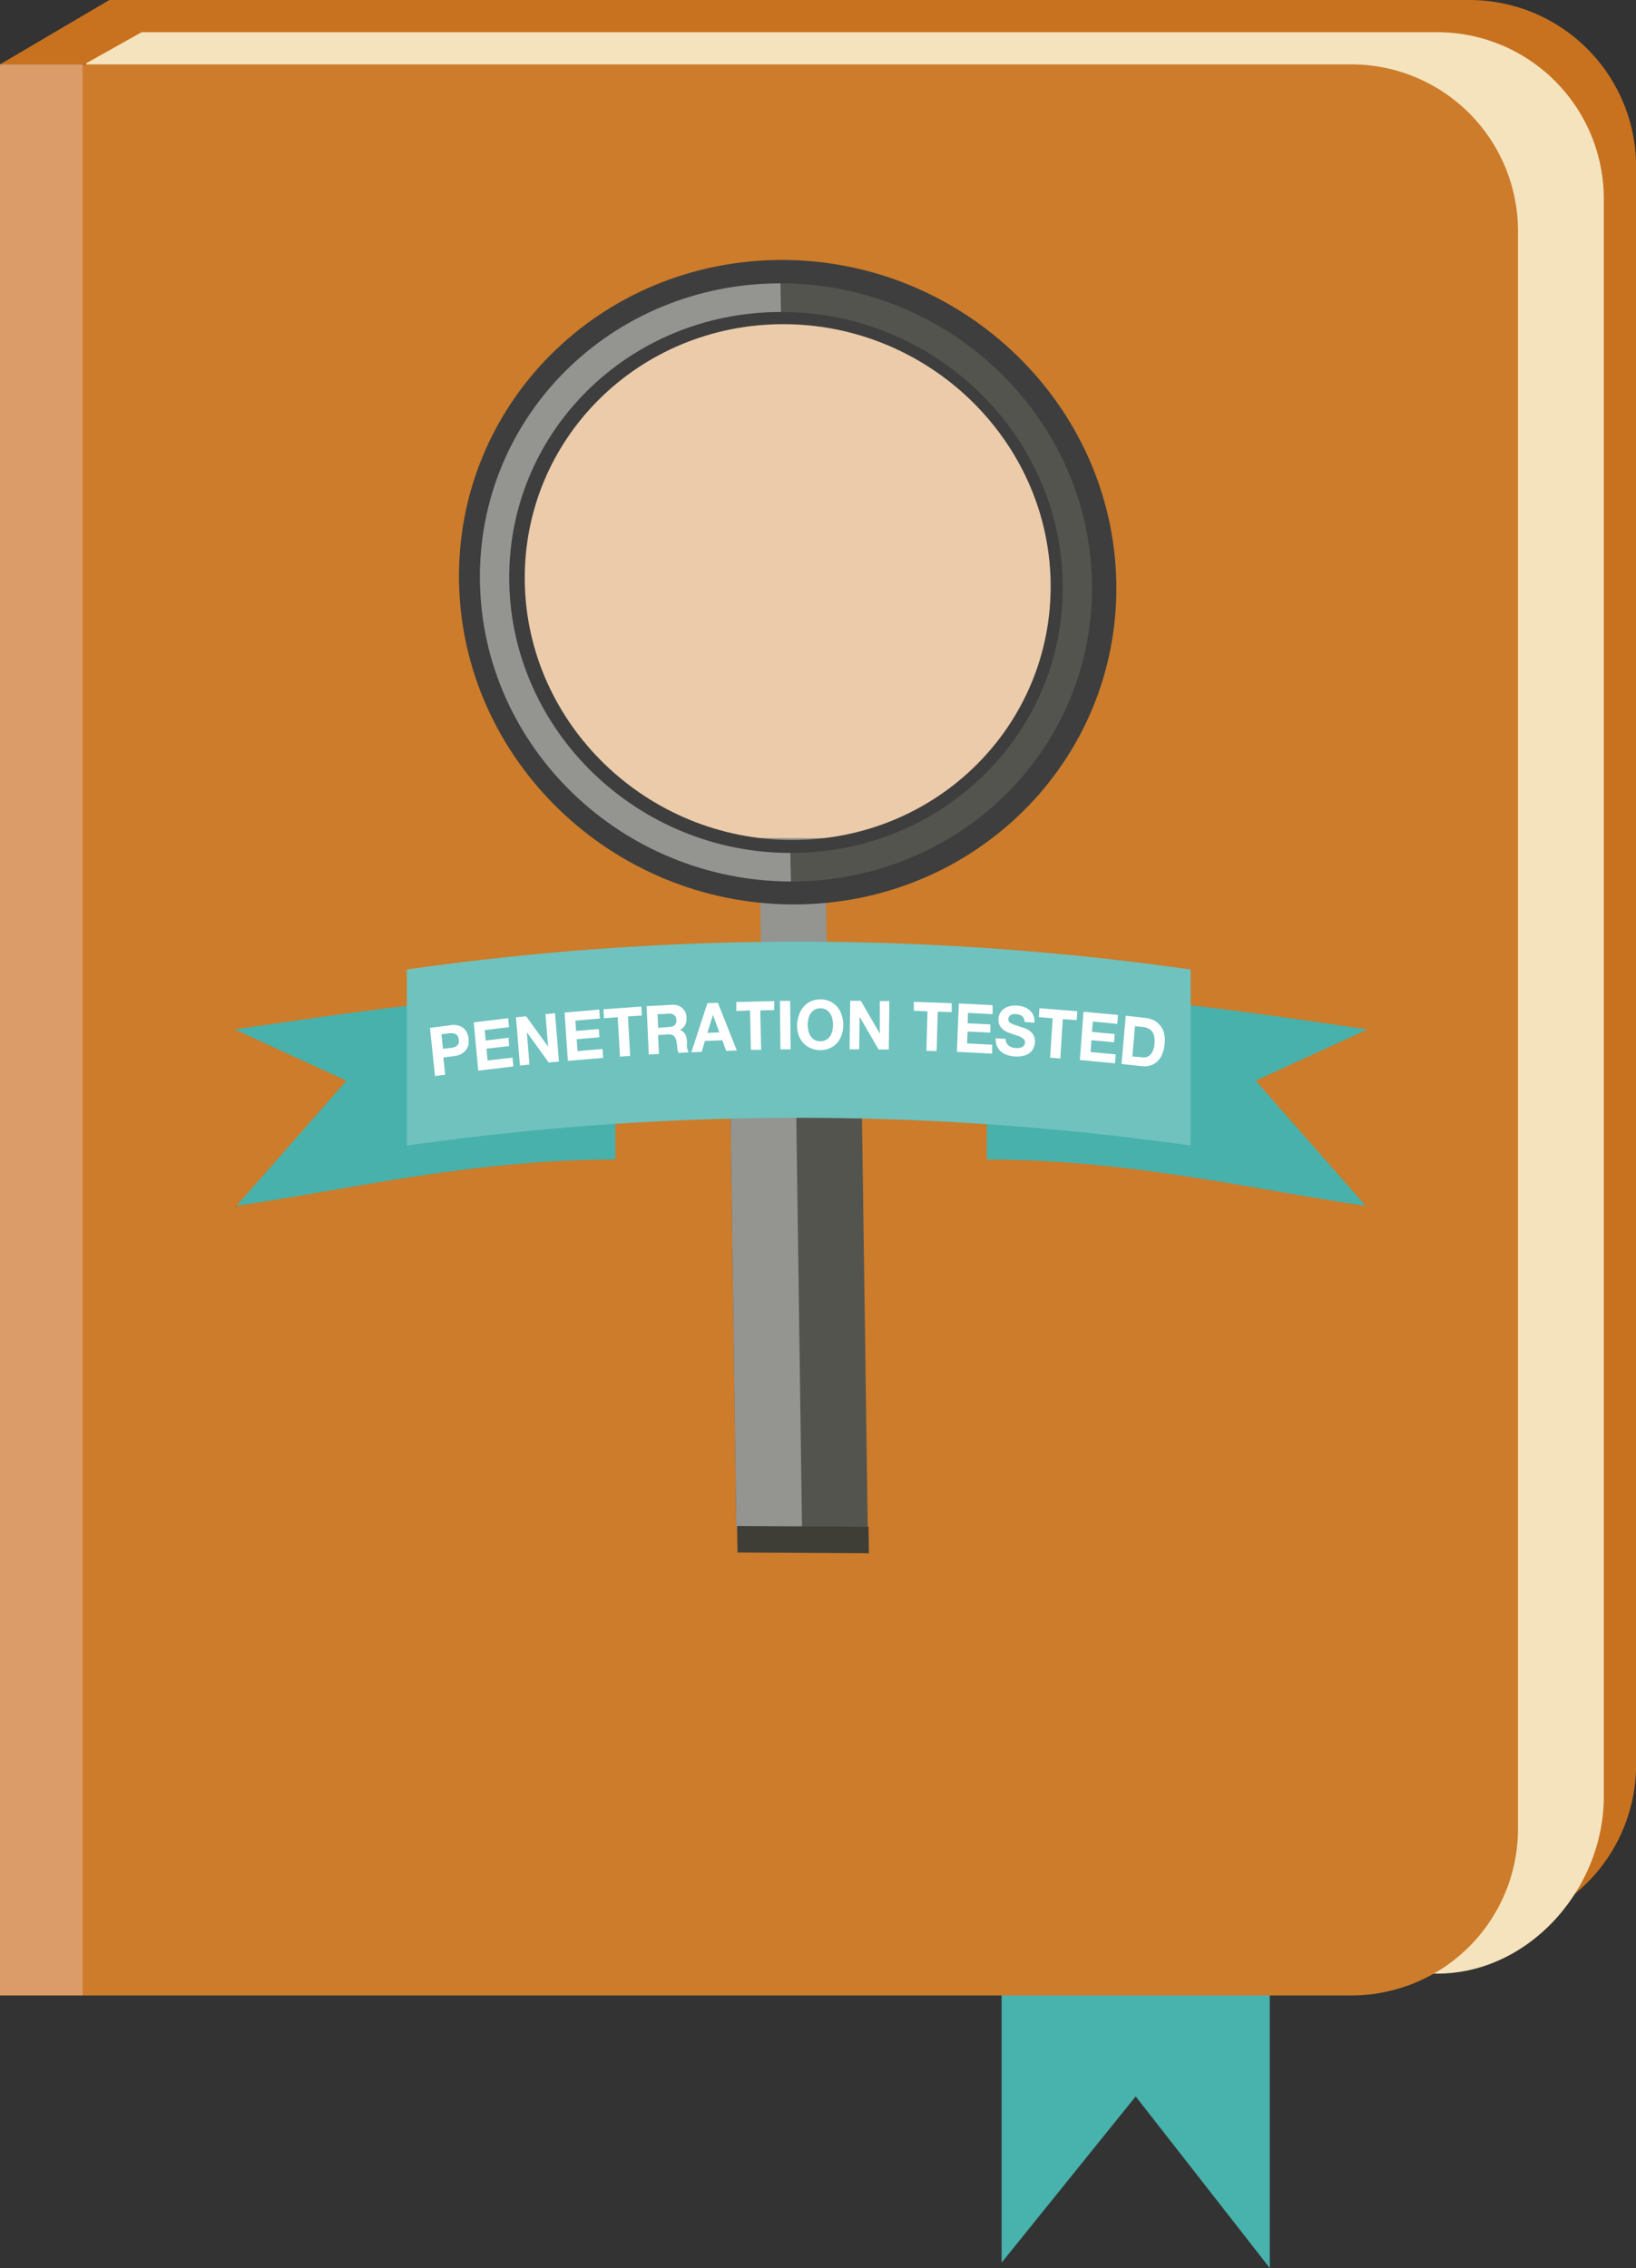 <svg xmlns="http://www.w3.org/2000/svg" viewBox="0 0 215.98 299.44"><rect x="0" y="0" width="215.98" height="299.44" fill="#333333" stroke="none"/><defs><style>.cls-1{fill:#c8721f;}.cls-2{fill:#f5e3bd;}.cls-3{fill:#48b2ac;}.cls-4{fill:#cc7c2b;}.cls-5{fill:#db9c6a;}.cls-16,.cls-6{fill:#fff;}.cls-6{opacity:0.6;}.cls-7{fill:#949491;}.cls-8{fill:#3e3e3e;}.cls-9{fill:#54544e;}.cls-10{fill:#dcdcdb;}.cls-11{fill:#3e3e37;}.cls-12{fill:#48b1ac;}.cls-13{fill:#e8bd63;}.cls-14{fill:#467729;}.cls-15{fill:#70c2be;}</style></defs><title>Penetration-Testing-Report</title><g id="Layer_9" data-name="Layer 9"><path class="cls-1" d="M258,22V233a22,22,0,0,1-22,22H57.59V0H236A22,22,0,0,1,258,22Z" transform="translate(-42.01)"/><path class="cls-2" d="M253.74,26.2v211c0,12.13-9.83,23.37-22,23.37H53.34V4.25H231.79A22,22,0,0,1,253.74,26.2Z" transform="translate(-42.01)"/><polygon class="cls-3" points="132.23 223.67 132.23 298.73 149.93 276.78 167.63 299.44 167.63 223.67 132.23 223.67"/><path class="cls-4" d="M242.41,30.45v211a22,22,0,0,1-21.95,22H42V8.5H220.46A22,22,0,0,1,242.41,30.45Z" transform="translate(-42.01)"/><polygon class="cls-1" points="26.27 0 14.44 0 0 8.5 11.12 8.5 26.27 0"/><rect class="cls-5" y="8.5" width="10.9" height="254.93"/><circle class="cls-6" cx="103.92" cy="76.54" r="39.19"/><polygon class="cls-7" points="100.22 110.64 108.9 110.66 109.19 127.62 100.5 127.61 100.22 110.64"/><path class="cls-8" d="M145.28,34.32c-24,0-43.07,19-42.67,42.47s20.14,42.57,44.11,42.62,43.06-19,42.66-42.47S169.24,34.36,145.28,34.32Zm1.29,76.58c-19.17,0-35-15.3-35.28-34.1s15-34,34.13-34,35,15.3,35.29,34.1S165.74,110.93,146.57,110.9Z" transform="translate(-42.01)"/><polygon class="cls-9" points="96.17 127.6 113.52 127.7 114.56 201.81 97.2 201.7 96.17 127.6"/><polygon class="cls-7" points="96.17 127.6 104.85 127.65 105.88 201.75 97.2 201.7 96.17 127.6"/><polygon class="cls-10" points="96.15 126.4 113.5 126.43 113.54 128.83 96.19 128.8 96.15 126.4"/><polygon class="cls-11" points="97.31 201.47 114.66 201.57 114.71 205.07 97.36 204.97 97.31 201.47"/><path class="cls-7" d="M146.38,112.61c-20.18,0-36.81-16.06-37.14-35.78S125,41.18,145.13,41.19l-.07-3.78C122.76,37.4,105,55,105.37,76.83s18.76,39.51,41.07,39.55h0l-.07-3.77Z" transform="translate(-42.01)"/><path class="cls-9" d="M145.1,37.41h0l.07,3.78h0c20.18,0,36.8,16.05,37.14,35.77s-15.74,35.67-35.9,35.65l.07,3.77c22.29,0,40.06-17.61,39.69-39.41S167.42,37.45,145.1,37.41Z" transform="translate(-42.01)"/><path class="cls-12" d="M73.06,135.94l14.69,6.74L73.24,159.19c14.85-2.12,30.87-6.09,50-6.1V131c-18.71.08-35.58,2.81-50.21,4.9" transform="translate(-42.01)"/><line class="cls-13" x1="31.05" y1="159.21" x2="31.05" y2="159.21"/><path class="cls-14" d="M73.06,159.4l.18-.21-.18,0Z" transform="translate(-42.01)"/><path class="cls-12" d="M222.47,135.94l-14.69,6.74,14.51,16.51c-14.85-2.12-30.87-6.09-50-6.1V131c18.71.08,35.58,2.81,50.21,4.9" transform="translate(-42.01)"/><line class="cls-13" x1="176.18" y1="157.99" x2="176.18" y2="157.99"/><path class="cls-15" d="M199.2,151.25a366.54,366.54,0,0,0-103.48,0V128a366.24,366.24,0,0,1,103.48,0Z" transform="translate(-42.01)"/><path class="cls-16" d="M101.53,135.35a2.28,2.28,0,0,1,1,.05,1.74,1.74,0,0,1,.7.37,1.86,1.86,0,0,1,.44.6,2.31,2.31,0,0,1,.19.74,2.5,2.5,0,0,1,0,.77,1.82,1.82,0,0,1-.3.7,1.9,1.9,0,0,1-.61.54,2.47,2.47,0,0,1-1,.31l-1.41.18.24,2.28-1.34.18-.67-6.36Zm0,3a2.16,2.16,0,0,0,.44-.1,1,1,0,0,0,.36-.18.79.79,0,0,0,.23-.33,1,1,0,0,0,0-.5,1,1,0,0,0-.15-.48.64.64,0,0,0-.29-.25,1.12,1.12,0,0,0-.39-.09,3.31,3.31,0,0,0-.44,0l-1,.14.2,1.91Z" transform="translate(-42.01)"/><path class="cls-16" d="M109.1,134.43l.11,1.18L106,136l.13,1.37,3-.35.1,1.09-3,.34.15,1.56,3.29-.38.11,1.17-4.63.55-.6-6.37Z" transform="translate(-42.01)"/><path class="cls-16" d="M111.47,134.18l2.9,4h0l-.35-4.28,1.26-.13.52,6.38-1.35.13-2.89-4h0l.35,4.27-1.26.13-.52-6.37Z" transform="translate(-42.01)"/><path class="cls-16" d="M121.12,133.29l.08,1.18-3.23.28.09,1.36,3-.25.08,1.09-3,.25.11,1.57,3.3-.28.08,1.18-4.65.39-.44-6.38Z" transform="translate(-42.01)"/><path class="cls-16" d="M121.74,134.43l-.06-1.18,5-.36.06,1.18-1.83.13.29,5.21-1.34.09-.3-5.2Z" transform="translate(-42.01)"/><path class="cls-16" d="M130.77,132.66a2,2,0,0,1,.75.1,1.56,1.56,0,0,1,.58.35,1.78,1.78,0,0,1,.39.54,1.83,1.83,0,0,1,.15.67,2,2,0,0,1-.18,1,1.48,1.48,0,0,1-.72.67v0a1,1,0,0,1,.42.19,1.34,1.34,0,0,1,.29.34,1.84,1.84,0,0,1,.17.43,4,4,0,0,1,.08.48c0,.1,0,.22,0,.36a3,3,0,0,0,0,.42,2.57,2.57,0,0,0,.08.4,1,1,0,0,0,.16.32l-1.35.08a2.72,2.72,0,0,1-.17-.72c0-.28-.07-.55-.11-.8a1.28,1.28,0,0,0-.33-.72.94.94,0,0,0-.74-.19l-1.35.07.11,2.5-1.34.07-.29-6.38Zm-.35,2.92a1,1,0,0,0,.68-.26.88.88,0,0,0,.2-.71A.84.84,0,0,0,131,134a1,1,0,0,0-.71-.17l-1.47.08.08,1.8Z" transform="translate(-42.01)"/><path class="cls-16" d="M136.78,132.39l2.5,6.3-1.4.05-.51-1.4-2.3.09-.43,1.44-1.36.06,2.12-6.49Zm.2,3.91-.85-2.31h0l-.73,2.38Z" transform="translate(-42.01)"/><path class="cls-16" d="M139.22,133.48l0-1.19,5-.12,0,1.18-1.84.05.11,5.21-1.35,0-.11-5.21Z" transform="translate(-42.01)"/><path class="cls-16" d="M146.32,132.14l.07,6.4-1.35,0-.07-6.4Z" transform="translate(-42.01)"/><path class="cls-16" d="M147.5,134a3.1,3.1,0,0,1,.59-1.07,2.85,2.85,0,0,1,.95-.72,3,3,0,0,1,1.27-.26,2.89,2.89,0,0,1,1.27.26,2.79,2.79,0,0,1,.95.71,3.17,3.17,0,0,1,.59,1.07,4.08,4.08,0,0,1,.21,1.33,4.21,4.21,0,0,1-.2,1.3,3.3,3.3,0,0,1-.59,1.06,2.76,2.76,0,0,1-.95.7,3,3,0,0,1-1.27.26,3.06,3.06,0,0,1-1.27-.25,2.67,2.67,0,0,1-1-.7,3.2,3.2,0,0,1-.6-1,4,4,0,0,1-.21-1.31A4.12,4.12,0,0,1,147.5,134Zm1.24,2.11a1.94,1.94,0,0,0,.29.69,1.59,1.59,0,0,0,.51.49,1.58,1.58,0,0,0,.78.18,1.44,1.44,0,0,0,.77-.19,1.52,1.52,0,0,0,.52-.49,2.17,2.17,0,0,0,.28-.68,3.48,3.48,0,0,0,.09-.79,3.59,3.59,0,0,0-.09-.81,2.26,2.26,0,0,0-.29-.71,1.63,1.63,0,0,0-.52-.49,1.54,1.54,0,0,0-.77-.18,1.48,1.48,0,0,0-.78.19,1.5,1.5,0,0,0-.51.49,2.26,2.26,0,0,0-.29.71,3.59,3.59,0,0,0-.09.81A3.33,3.33,0,0,0,148.74,136.12Z" transform="translate(-42.01)"/><path class="cls-16" d="M155.65,132.13l2.51,4.33h0l0-4.29,1.26,0-.07,6.39-1.35,0-2.51-4.32h0l-.05,4.29-1.27,0,.08-6.4Z" transform="translate(-42.01)"/><path class="cls-16" d="M162.65,133.45l0-1.18,5,.18,0,1.18-1.84-.06-.15,5.21-1.35-.05.15-5.21Z" transform="translate(-42.01)"/><path class="cls-16" d="M173.05,132.71l0,1.19-3.24-.17-.06,1.37,3,.15,0,1.09-3-.15-.07,1.57,3.31.17,0,1.18-4.65-.24.25-6.39Z" transform="translate(-42.01)"/><path class="cls-16" d="M174.88,137.66a1.08,1.08,0,0,0,.28.38,1.14,1.14,0,0,0,.42.23,2.08,2.08,0,0,0,.9.09,1.24,1.24,0,0,0,.39-.09.82.82,0,0,0,.32-.23.68.68,0,0,0,.14-.39.64.64,0,0,0-.14-.43,1.38,1.38,0,0,0-.4-.29,3.5,3.5,0,0,0-.58-.23l-.65-.22c-.23-.08-.44-.16-.66-.26a2.21,2.21,0,0,1-.56-.38,1.55,1.55,0,0,1-.51-1.3,1.76,1.76,0,0,1,.24-.84,2,2,0,0,1,.56-.57,2.43,2.43,0,0,1,.76-.31,2.93,2.93,0,0,1,.83-.06,3.94,3.94,0,0,1,.92.17,2.25,2.25,0,0,1,.76.42,1.92,1.92,0,0,1,.52.67,2.07,2.07,0,0,1,.15,1l-1.31-.09a1.14,1.14,0,0,0-.09-.48.83.83,0,0,0-.24-.31,1.16,1.16,0,0,0-.37-.18,2.11,2.11,0,0,0-.46-.07,1.82,1.82,0,0,0-.33,0,1,1,0,0,0-.3.11.66.66,0,0,0-.23.21.56.56,0,0,0-.1.33.58.58,0,0,0,.05.31.6.6,0,0,0,.26.23,2.69,2.69,0,0,0,.55.24l.92.31a4.38,4.38,0,0,1,.47.16,2.24,2.24,0,0,1,.59.34,2,2,0,0,1,.49.58,1.67,1.67,0,0,1,.17.9,1.94,1.94,0,0,1-.21.8,1.79,1.79,0,0,1-.51.62,2.26,2.26,0,0,1-.83.37,3.54,3.54,0,0,1-1.11.08,3.88,3.88,0,0,1-1-.19,2.43,2.43,0,0,1-.82-.46,2.06,2.06,0,0,1-.55-.75,2.24,2.24,0,0,1-.15-1l1.31.08A1.11,1.11,0,0,0,174.88,137.66Z" transform="translate(-42.01)"/><path class="cls-16" d="M179.16,134.29l.07-1.18,5,.4-.07,1.18-1.84-.14-.33,5.2-1.35-.11.34-5.2Z" transform="translate(-42.01)"/><path class="cls-16" d="M189.6,134l-.09,1.18-3.23-.31-.11,1.37,3,.28-.08,1.09-3-.28L186,138.9l3.3.31-.09,1.18-4.64-.44.48-6.37Z" transform="translate(-42.01)"/><path class="cls-16" d="M193.27,134.4a3,3,0,0,1,1.08.32,2.37,2.37,0,0,1,.83.68,2.85,2.85,0,0,1,.5,1,4.18,4.18,0,0,1,.08,1.4,4.54,4.54,0,0,1-.28,1.27,2.77,2.77,0,0,1-.61,1,2.24,2.24,0,0,1-.92.57,2.75,2.75,0,0,1-1.24.12l-2.64-.29.56-6.37Zm-.55,5.18a1.57,1.57,0,0,0,.57,0,1.13,1.13,0,0,0,.52-.27,1.74,1.74,0,0,0,.39-.56,2.52,2.52,0,0,0,.21-.87,3.62,3.62,0,0,0,0-.88,1.7,1.7,0,0,0-.23-.7,1.31,1.31,0,0,0-.51-.48,2.21,2.21,0,0,0-.82-.24l-1-.1-.35,4Z" transform="translate(-42.01)"/></g></svg>